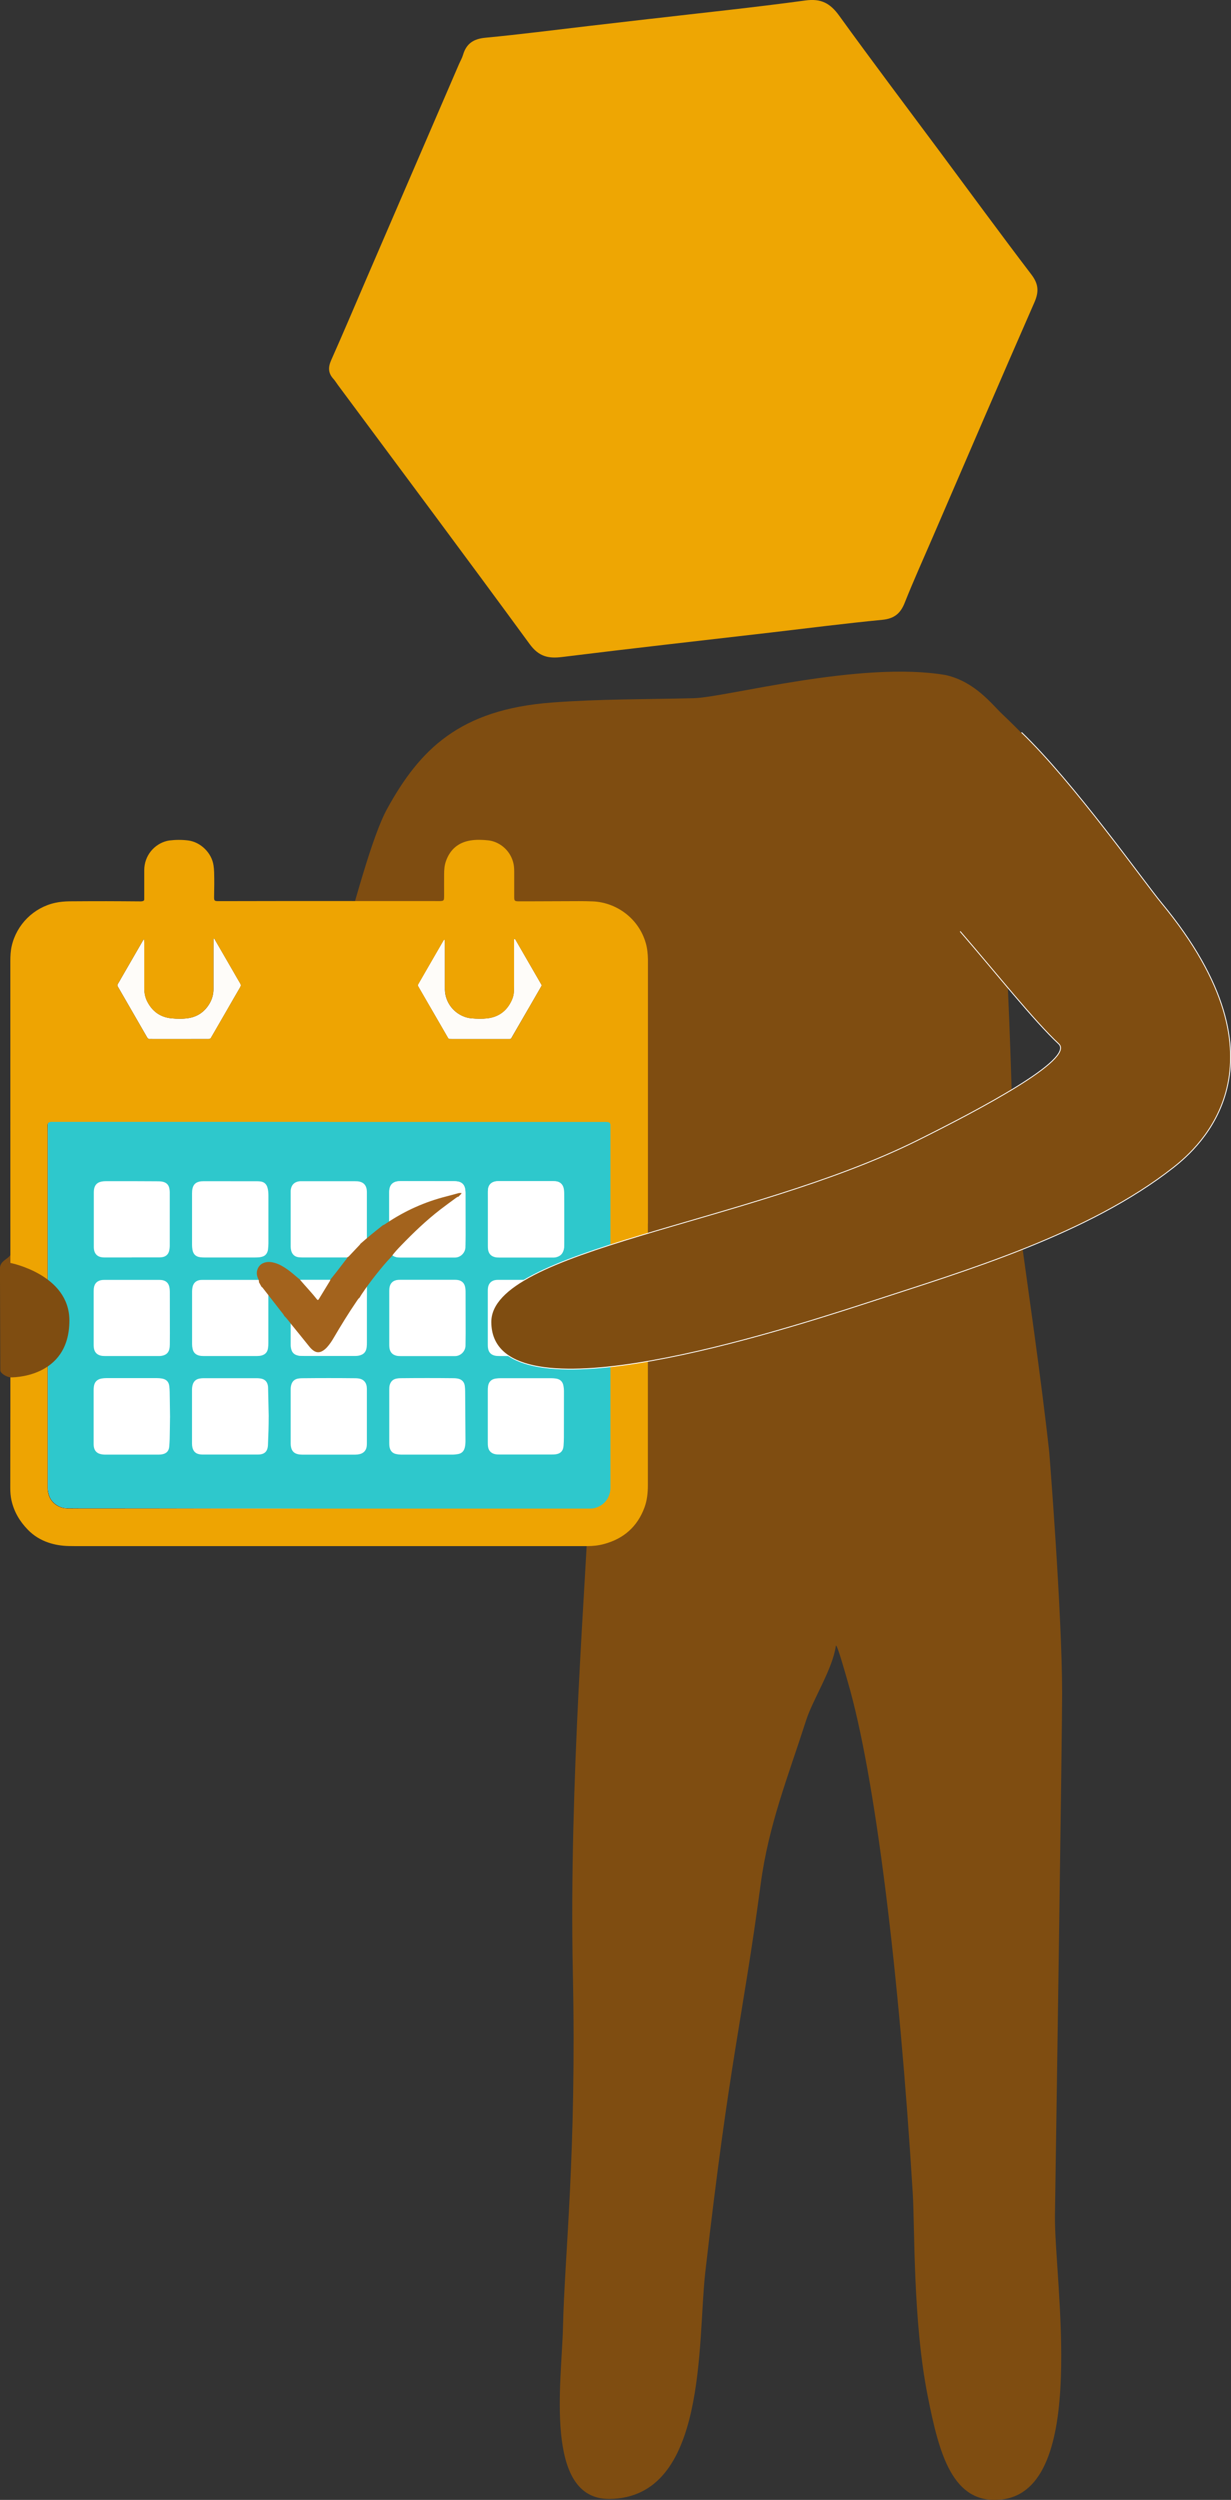 <svg xmlns="http://www.w3.org/2000/svg" id="Calque_2" data-name="Calque 2" viewBox="0 0 371.14 753.24"><rect x="0" y="0" width="371.14" height="753.24" fill="#333333" stroke="none"/><defs><style>      .cls-1, .cls-2 {        fill: #7f4d11;      }      .cls-3 {        fill: #a3631d;      }      .cls-4 {        fill: #fff;      }      .cls-2 {        stroke: #fff;        stroke-miterlimit: 10;        stroke-width: .26px;      }      .cls-5 {        fill: #eea402;      }      .cls-6 {        fill: #eea603;      }      .cls-7 {        fill: #fefcf9;      }      .cls-8 {        fill: #2ec8cc;      }    </style></defs><g id="pcitos_statut" data-name="pcitos statut"><g id="assoc"><g><path class="cls-1" d="M183.73,752.94c-19.88.18-14.34-35.57-13.99-51.81.48-21.75,4.13-52.16,2.97-106.8-1.21-57.22,4.14-120.65,5.07-146.16.15-4.04,13.41-9.82,13.14-13.85-.02-.36-.04-.71-.05-1.07h0c-5.13-36.92-26.71-124.59-38.49-146.44-.53-.98-2.09-1.87-3.25-1.97-6.92-.58-30.38,33.8-40.83,44.6-22.68,23.44,17.82-8.49,0-26.51-23.55-23.81-37.69,44.84-22.74,31.09,9.7-8.93,22.12-73.95,31.17-90.34,9.82-17.8,21.74-29.89,49.62-32,14.23-1.08,28.53-.95,42.81-1.31,9.81-.25,50.28-11.37,75.96-6.97,0,0,0,0,0,0,8.95,2.03,13.93,8.86,17.24,11.95,3.64,3.4,14.81,14.67,17.77,18.35,4.14,5.13-11.04,6.89-12.92,17.06-.15.81-7.43-2.55-7.29-1.57,5.59,40.57,4.49,98.84,7.27,119.11,2.56,18.64,6.76,47.35,9.15,69.24,0,0,3.88,48.4,3.88,72.72,0,12.73-1.65,123.15-2.16,157.18-.29,19.52,10.42,82.73-16.12,85.68-14.87,1.65-18.84-14-22.27-31.34-4.45-22.45-3.84-50.48-4.48-60.95-4.05-66.22-11.33-125.94-19.61-154.16-.38-1.31-3.39-12.09-3.58-10.74-.97,6.96-6.96,16.18-8.95,22.38-5.5,17.14-11.31,31.47-13.7,49.32-5.55,41.42-9.33,52.37-16.71,116.99-2.39,20.89.74,68.06-28.9,68.32Z"></path><g><path class="cls-7" d="M155.11,282.87c.25.07.31.28.41.46,2.5,4.32,4.99,8.64,7.49,12.97.07.12.14.24.21.36.1.16.09.32-.01.48-.11.18-.2.36-.31.54-2.75,4.77-5.5,9.54-8.27,14.3-.73,1.25-.4,1.08-1.82,1.08-5.44,0-10.89,0-16.33,0-.07,0-.14,0-.21,0-1.16,0-.96.08-1.52-.88-2.77-4.8-5.55-9.59-8.32-14.39-.1-.18-.19-.37-.31-.54-.18-.26-.15-.49,0-.76.66-1.13,1.31-2.27,1.96-3.4,1.77-3.07,3.55-6.14,5.32-9.21.12-.21.25-.41.37-.62.05-.09.12-.17.23-.12.05.02.09.1.1.16.01.24.02.48.02.72,0,4.44,0,8.88,0,13.32,0,.96.03,1.92.29,2.87,1.1,4.07,4.62,6.34,7.65,6.61,1.65.15,3.3.2,4.95,0,3.43-.43,5.83-2.29,7.26-5.41.41-.88.64-1.82.67-2.79.02-.48.03-.96.03-1.45,0-4.44,0-8.88,0-13.32,0-.33-.11-.68.12-.99Z"></path><path class="cls-7" d="M43.46,282.98c.01.4.04.73.04,1.06,0,4.58,0,9.15,0,13.73,0,1.4.25,2.75.89,3.99,1.52,2.97,3.92,4.73,7.28,5.07,1.72.17,3.45.2,5.15-.06,2.74-.43,4.84-1.9,6.28-4.26.86-1.41,1.28-2.95,1.27-4.61-.01-4.68,0-9.36,0-14.04,0-.34,0-.68,0-1.04.37-.04.4.27.5.45,1.83,3.15,3.65,6.31,5.48,9.47.69,1.19,1.36,2.39,2.07,3.57.25.41.24.73,0,1.14-1.36,2.31-2.69,4.64-4.03,6.97-1.48,2.56-2.96,5.12-4.44,7.68-.09.15-.19.29-.26.45-.17.41-.48.51-.91.51-1.76-.02-3.51,0-5.27,0-3.86,0-7.71,0-11.57,0-.24,0-.48-.02-.72,0-.45.05-.68-.17-.89-.54-1.57-2.75-3.16-5.48-4.74-8.22-1.26-2.17-2.51-4.35-3.77-6.53-.07-.12-.13-.25-.21-.36-.26-.35-.27-.67-.02-1.04.3-.46.56-.95.83-1.43,2.17-3.75,4.34-7.51,6.51-11.26.13-.22.21-.49.54-.7Z"></path><path class="cls-4" d="M99.3,337.94c27.6,0,55.19,0,82.79,0,.38,0,.76-.02,1.14.02.56.06.95.26.92,1-.01.34,0,.69,0,1.03,0,34.91,0,69.82,0,104.73,0,1.17.02,2.34,0,3.51-.03,2.95-1.86,5.93-5.02,6.48-.91.16-104.71-.26-151.91-.26-2.24,0-4.48.01-6.72-.02-1.45-.02-2.77-.45-3.91-1.38-.8-.65-1.37-1.44-1.71-2.4-.27-.78-.45-1.59-.44-2.42,0-.45,0-.9,0-1.34,0-27.13,0-54.26,0-81.39,0-8.16,0-16.32,0-24.48,0-.69,0-1.38-.02-2.07,0-.58.25-.84.85-.98.26-.06.55-.04.82-.04,1.86,0,3.72,0,5.58,0,25.87,0,51.75,0,77.62,0h0Z"></path><path class="cls-8" d="M99.3,337.94c27.6,0,55.19,0,82.79,0,.38,0,.76-.02,1.14.02.56.06.95.26.92,1-.01.34,0,.69,0,1.03,0,34.91,0,69.82,0,104.73,0,1.17.02,2.34,0,3.51-.03,2.95-1.86,5.93-5.02,6.48-.91.16-104.71-.26-151.91-.26-2.24,0-4.48.01-6.72-.02-1.45-.02-2.77-.45-3.91-1.38-.8-.65-1.37-1.44-1.71-2.4-.27-.78-.45-1.59-.44-2.42,0-.45,0-.9,0-1.34,0-27.13,0-54.26,0-81.39,0-8.16,0-16.32,0-24.48,0-.69,0-1.38-.02-2.07,0-.58.25-.84.85-.98.26-.06.55-.04.82-.04,1.86,0,3.72,0,5.58,0,25.87,0,51.75,0,77.62,0h0ZM140.31,375.17c-.02-.38.01-1.06.01-1.44,0-4.72,0-9.43,0-14.15,0-.59-.02-1.17-.19-1.74-.26-.9-.84-1.48-1.74-1.74-.53-.15-1.08-.2-1.63-.2-5.27,0-10.54-.02-15.81-.02-.34,0-.69,0-1.03.04-1.46.2-2.34,1.12-2.52,2.59-.03.24-.03.48-.03.72,0,5.44,0,10.88,0,16.31,0,.38.02.76.1,1.13.27,1.27,1.04,1.97,2.33,2.13.51.06,25.38.1,27.23.1,1.27,0,2.23,0,2.67,0,6.62,4.58-15.92,13.02-16.53,13.8-3.05,0-24.93-7.09-25.82-7.09-5.51,0-11.02,0-16.53,0-.45,0-.89.06-1.32.19-.86.27-1.41.83-1.66,1.69-.12.43-.2.87-.2,1.32,0,5.47,0,10.95,0,16.42,0,.52.08,1.03.24,1.52.25.77.77,1.3,1.53,1.56.39.13.79.24,1.21.23.41,0,.83.02,1.24.02,4.86,0,9.71,0,14.57,0,.58,0,1.17.02,1.75-.1,1.47-.31,2.21-1.1,2.38-2.59.06-.51.06-1.03.06-1.55,0-4.3,0-8.61,0-12.91,0-1.2.04-4.54.02-5.75.26.13,32.89.41,34.41-1.49,1.48-1.85,2.99-3.58,4.65-5.28.14.01,11.13-.05,16.49-.04.41,0,.83-.02,1.24-.06,1.43-.17,2.22-.92,2.51-2.33.12-.61.15-1.23.15-1.85,0-3.75,0-7.49,0-11.24,0-.93-.08-4.52-.14-4.86-.34-1.88-1.19-2.63-3.08-2.63-5.57-.01-11.14,0-16.71,0-.42,0-.82.05-1.22.18-1.01.33-1.6,1.02-1.78,2.07-.04.24-.05.48-.05.72.01,3.47.03,6.94.04,10.41-.05,2.74,17.61,11.2,17.59,12.68-.01,1.02-38.52-.93-38.54-3.72,0-.9,14.13-1.95,14.13-3.08ZM147.07,426.86c0,2.55,0,5.09,0,7.64,0,.48,0,.97.08,1.44.17,1.19.97,1.98,2.14,2.21.58.12,1.17.1,1.75.1,5.06,0,10.13,0,15.19,0,.41,0,.83,0,1.24-.05,1.52-.18,2.34-1.04,2.44-2.58.06-.86.1-1.72.1-2.58.02-4.65.02-9.3.02-13.94,0-.51-.06-1.03-.15-1.54-.23-1.28-.99-2.01-2.27-2.19-.48-.07-.96-.11-1.44-.11-5.06,0-10.13,0-15.19,0-.51,0-1.03.03-1.54.11-1.3.19-2.1,1-2.29,2.3-.07.48-.08.96-.08,1.44,0,2.58,0,5.16,0,7.75ZM81.02,426.8c-.06-2.82-.13-5.64-.19-8.46,0-.27-.01-.55-.06-.82-.21-1.23-.93-1.95-2.17-2.16-.37-.06-.75-.1-1.13-.1-5.37,0-10.74,0-16.12,0-.41,0-.83.04-1.23.12-1.09.2-1.77.88-2.05,1.94-.12.46-.18.94-.18,1.43,0,5.4,0,10.81,0,16.21,0,.42.04.83.14,1.23.27,1.06.91,1.76,2.01,1.97.3.06.61.1.92.1,5.61,0,11.23.02,16.84,0,1.97,0,2.91-.94,2.99-2.89.12-2.85.23-5.71.22-8.57ZM110.61,426.84c0-2.65,0-5.3,0-7.95,0-.38,0-.76-.05-1.13-.18-1.31-1.02-2.18-2.33-2.4-.37-.06-.75-.09-1.13-.09-5.34-.06-10.68-.06-16.02,0-.41,0-.83.04-1.23.11-1.01.18-1.67.77-1.99,1.74-.15.46-.22.93-.22,1.42,0,5.51,0,11.02,0,16.53,0,.42.06.82.17,1.22.27.98.91,1.6,1.9,1.84.47.12.95.16,1.43.16,5.31,0,10.61,0,15.92,0,.45,0,.89-.04,1.33-.14,1.26-.29,2.04-1.14,2.18-2.42.04-.38.04-.76.04-1.13,0-2.58,0-5.16,0-7.75ZM69.51,355.91c-2.72,0-5.44,0-8.16,0-.45,0-.89.03-1.33.14-1.09.26-1.72.95-1.97,2.01-.12.5-.15,1.02-.15,1.54,0,5.16,0,10.32,0,15.48,0,.48.04.96.12,1.44.23,1.38,1.01,2.14,2.39,2.3.54.07,1.1.07,1.65.07,4.82,0,9.64,0,14.46,0,.52,0,1.03-.01,1.55-.05.31-.02.61-.09.91-.17.92-.23,1.47-.84,1.73-1.73.05-.16.08-.34.1-.51.05-.58.12-1.16.12-1.75,0-4.78,0-9.56,0-14.34,0-.9-.05-1.79-.33-2.65-.31-.93-.94-1.51-1.91-1.68-.37-.06-.75-.09-1.13-.09-2.68,0-5.37,0-8.05,0ZM69.4,408.58c2.69,0,5.37,0,8.06,0,.48,0,.96-.04,1.43-.17,1.13-.31,1.75-1.05,1.91-2.18.08-.51.11-1.03.11-1.54,0-5.06,0-10.12,0-15.17,0-.55-.04-1.1-.13-1.64-.2-1.22-.95-1.96-2.17-2.18-.27-.05-.55-.06-.82-.06-5.58,0-11.16,0-16.73,0-.21,0-.41,0-.62.02-1.3.14-2.15.91-2.4,2.19-.08.4-.13.82-.13,1.23,0,5.3,0,10.6,0,15.9,0,.49.05.96.16,1.43.22,1.03.82,1.71,1.86,2,.47.13.95.17,1.43.17,2.69,0,5.37,0,8.06,0ZM117.36,426.75c0,2.69,0,5.37,0,8.06,0,.48.02.96.14,1.43.27,1.04.92,1.67,1.97,1.88.47.1.95.16,1.43.16,5.2,0,10.4,0,15.61,0,.51,0,1.03-.07,1.54-.15,1.14-.19,1.82-.87,2.09-2,.16-.68.2-1.36.2-2.05-.03-4.92-.06-9.85-.1-14.77,0-.58-.03-1.17-.11-1.75-.17-1.21-.93-1.97-2.15-2.19-.37-.07-.75-.1-1.13-.11-5.37-.06-10.75-.06-16.12,0-.38,0-.76.04-1.13.11-1.05.18-1.72.79-2.06,1.8-.17.5-.18,1.01-.18,1.53,0,2.69,0,5.37,0,8.06ZM51.27,427.1c-.04-2.66-.06-5.13-.11-7.61-.01-.62-.05-1.24-.12-1.85-.16-1.29-.88-2.03-2.17-2.27-.54-.1-1.09-.14-1.64-.14-5.03,0-10.05,0-15.08,0-.52,0-1.03.04-1.54.13-1.35.25-2.13,1.05-2.31,2.41-.06.41-.07.82-.07,1.24,0,5.3,0,10.59,0,15.89,0,.31,0,.62.05.93.17,1.27.9,2.06,2.15,2.32.37.08.75.13,1.12.13,5.44,0,10.88,0,16.32,0,.34,0,.69-.03,1.02-.09,1.34-.25,2.04-1.02,2.14-2.38.06-.75.11-1.51.13-2.27.05-2.2.07-4.4.1-6.42ZM110.61,367.43h0c0-2.65,0-5.3,0-7.95,0-.38,0-.76-.06-1.13-.2-1.19-.85-1.99-2.07-2.3-.51-.13-1.02-.14-1.54-.14-5.23,0-10.47,0-15.7,0-.24,0-.48,0-.72,0-1.76.11-2.77,1.14-2.88,2.9,0,.1,0,.21,0,.31,0,5.51,0,11.01,0,16.52,0,.42.05.82.16,1.22.32,1.14,1.08,1.82,2.26,1.96.38.04.76.05,1.13.06,5.27,0,10.54,0,15.81,0,.41,0,.83-.01,1.24-.07,1.26-.18,2.12-1.04,2.31-2.3.06-.37.06-.75.06-1.13,0-2.65,0-5.3,0-7.95ZM28.24,397.09c0,2.61,0,5.23,0,7.84,0,.41,0,.83.06,1.24.18,1.15.8,1.94,1.97,2.26.48.13.95.15,1.43.15,4.75,0,9.5,0,14.25,0,.69,0,1.38,0,2.07,0,.45,0,.89-.07,1.32-.21.89-.29,1.46-.88,1.69-1.79.13-.5.17-1.02.17-1.53,0-1.1.02-2.2.02-3.3,0-4.13-.01-8.26-.02-12.38,0-.59-.04-1.17-.18-1.74-.23-.89-.76-1.52-1.66-1.81-.47-.15-.94-.18-1.43-.18-5.47,0-10.95,0-16.42,0-.21,0-.41,0-.62.02-1.52.14-2.46,1.05-2.61,2.57-.03.34-.03.69-.04,1.03,0,2.61,0,5.23,0,7.84ZM39.68,378.86c2.69,0,5.37,0,8.06,0,.38,0,.76,0,1.13-.06,1.18-.18,1.93-.89,2.16-2.05.09-.44.15-.89.15-1.33,0-5.4,0-10.8,0-16.21,0-.38-.05-.75-.12-1.12-.21-1.09-.87-1.75-1.95-2.01-.64-.15-1.3-.15-1.95-.15-2.13-.02-4.27-.03-6.4-.03-2.93,0-5.85,0-8.78,0-.59,0-1.17.05-1.74.21-.89.26-1.48.82-1.77,1.72-.17.54-.19,1.08-.19,1.63,0,5.33,0,10.67,0,16,0,.31,0,.62.04.93.19,1.47,1.11,2.34,2.6,2.46.31.03.62.03.93.03,2.62,0,5.23,0,7.85,0ZM158.63,385.63h0c-2.75,0-5.51,0-8.26,0-.28,0-.55,0-.83.03-1.37.15-2.25,1.03-2.42,2.4-.04.31-.05.62-.05.93,0,5.37,0,10.73,0,16.1,0,.41.01.83.09,1.23.19,1.07.78,1.8,1.87,2.1.51.14,1.02.16,1.53.16,4.03,0,8.06,0,12.08,0,1.27,0,2.55,0,3.82,0,.55,0,1.1-.05,1.63-.22.94-.29,1.52-.92,1.76-1.85.13-.5.19-1.01.19-1.53,0-5.26,0-10.53,0-15.79,0-.52-.06-1.03-.19-1.53-.27-1.02-.92-1.67-1.95-1.93-.41-.1-.82-.1-1.23-.1-2.69,0-5.37,0-8.06,0Z"></path><path class="cls-5" d="M195.33,368.67c0,26.27,0,52.54,0,78.81,0,2.29-.22,4.54-1.01,6.7-2.15,5.84-6.3,9.47-12.28,11.06-1.64.44-3.31.61-5.01.61-50.72,0-101.43,0-152.15,0-1.38,0-2.76.02-4.13-.02-2.11-.05-4.18-.36-6.19-1.05-2.35-.8-4.42-2.07-6.16-3.86-2.46-2.52-4.19-5.44-4.95-8.9-.27-1.22-.35-2.45-.35-3.69,0-3.1,0-6.2.01-9.3,0-4.85.02-9.71.02-14.56,0-12.71,0-25.41,0-38.12,0-32.26,0-64.53-.01-96.79,0-1.52.07-3.02.41-4.51,1.47-6.48,6.63-11.61,13.13-13.03,1.42-.31,2.86-.42,4.31-.45.17,0,.34,0,.52,0,3.51-.02,7.03-.05,10.54-.04,3.31,0,6.61.04,9.92.06.38,0,.76.03,1.13-.09.27-.08.41-.24.41-.52,0-.28,0-.55,0-.83,0-2.65,0-5.3,0-7.95,0-4.39,3.03-7.9,6.89-8.83.2-.05.4-.09.61-.12,1.92-.24,3.85-.26,5.77-.01,3.71.48,7.08,3.72,7.62,7.54.1.68.16,1.37.18,2.05.07,2.41.04,4.82-.01,7.23-.03,1.37.05,1.46,1.44,1.46,5.89,0,11.78-.02,17.67-.03,6.82,0,13.64,0,20.47,0,8.99,0,17.99,0,26.98.01.45,0,.9.02,1.34.01.27,0,.55-.01.82-.06.37-.06.55-.24.59-.61.04-.38.04-.76.04-1.13,0-2.1-.02-4.2,0-6.3,0-1.35.1-2.69.56-3.97,1.25-3.52,3.74-5.62,7.43-6.21,1.77-.28,3.57-.21,5.36-.02,3.05.34,6.39,2.65,7.46,6.56.26.94.32,1.9.32,2.86,0,2.34,0,4.68,0,7.02,0,.21,0,.41,0,.62,0,1.15.14,1.29,1.32,1.31.83.01,1.65,0,2.48,0,5.24-.02,10.47-.05,15.71-.06,1.41,0,2.83.02,4.24.08,6.95.3,13.77,5.01,15.93,12.6.46,1.6.6,3.24.64,4.9,0,.31,0,.62,0,.93v78.61ZM99.19,338.02h0c-25.87,0-51.75,0-77.62,0-1.86,0-3.72,0-5.58,0-.28,0-.56-.02-.82.04-.61.14-.86.4-.85.98.01.69.02,1.38.02,2.07,0,8.16,0,16.32,0,24.48,0,27.13,0,54.26,0,81.39,0,.45,0,.9,0,1.34,0,.84.17,1.64.44,2.42.34.96.92,1.75,1.71,2.4,1.14.93,2.47,1.36,3.91,1.38,2.24.03,4.48.02,6.72.02,47.2,0,94.4,0,141.59,0,3,0,5.99,0,8.99,0,.41,0,.83,0,1.23-.07,3.15-.63,5.09-3.19,5.11-6.13.01-1.17,0-2.34,0-3.51,0-34.91,0-69.82,0-104.73,0-.34-.01-.69,0-1.03.03-.73-.36-.93-.92-1-.37-.04-.76-.02-1.14-.02-27.6,0-55.19,0-82.79,0ZM155.11,282.87c-.23.3-.12.66-.12.99,0,4.44,0,8.88,0,13.32,0,.48-.02.96-.03,1.45-.03.98-.26,1.91-.67,2.79-1.43,3.12-3.83,4.98-7.26,5.41-1.65.21-3.3.16-4.95,0-3.03-.27-6.55-2.54-7.65-6.61-.25-.94-.29-1.9-.29-2.87,0-4.44,0-8.88,0-13.32,0-.24,0-.48-.02-.72,0-.06-.05-.14-.1-.16-.11-.05-.18.03-.23.12-.12.21-.25.41-.37.62-1.77,3.07-3.55,6.14-5.32,9.21-.65,1.13-1.3,2.27-1.96,3.4-.16.27-.19.5,0,.76.12.17.2.36.31.54,2.77,4.8,5.55,9.59,8.32,14.39.55.96.36.87,1.52.88.07,0,.14,0,.21,0,5.44,0,10.89,0,16.33,0,1.41,0,1.09.17,1.82-1.08,2.77-4.76,5.51-9.54,8.27-14.3.1-.18.2-.36.31-.54.1-.16.11-.32.01-.48-.07-.12-.14-.24-.21-.36-2.49-4.32-4.99-8.65-7.49-12.97-.1-.17-.16-.39-.41-.46ZM43.46,282.98c-.33.2-.41.47-.54.7-2.17,3.75-4.34,7.5-6.51,11.26-.28.48-.53.97-.83,1.43-.25.37-.24.7.02,1.04.08.11.14.24.21.36,1.26,2.18,2.51,4.35,3.77,6.53,1.58,2.74,3.17,5.48,4.74,8.22.21.37.45.59.89.54.24-.03.48,0,.72,0,3.86,0,7.71,0,11.57,0,1.76,0,3.51-.01,5.27,0,.42,0,.73-.1.91-.51.07-.16.17-.3.26-.45,1.48-2.56,2.96-5.12,4.44-7.68,1.34-2.32,2.68-4.65,4.03-6.97.24-.41.25-.73,0-1.14-.71-1.18-1.39-2.38-2.07-3.57-1.82-3.16-3.65-6.32-5.48-9.47-.1-.18-.13-.48-.5-.45,0,.35,0,.7,0,1.04,0,4.68,0,9.36,0,14.04,0,1.66-.41,3.21-1.27,4.61-1.45,2.36-3.54,3.83-6.28,4.26-1.7.27-3.43.24-5.15.06-3.36-.34-5.76-2.1-7.28-5.07-.64-1.24-.89-2.59-.89-3.99,0-4.58,0-9.15,0-13.73,0-.33-.02-.66-.04-1.06Z"></path><path class="cls-4" d="M147.09,367.4c0-2.62,0-5.24,0-7.86,0-.34,0-.69.04-1.03.15-1.52,1.09-2.44,2.62-2.57.21-.02.41-.02.62-.02,5.48,0,10.97,0,16.45,0,.48,0,.96.03,1.43.18.9.3,1.43.92,1.67,1.81.15.57.18,1.15.18,1.74,0,4.14.01,8.27.02,12.41,0,1.1-.03,3.65-.04,3.82-.11,1.65-1.49,3.02-3.15,3.03,0,0-.02,0-.03,0-.69,0-11.59,0-16.35,0-.48,0-.96-.02-1.43-.15-1.17-.32-1.79-1.11-1.97-2.27-.06-.41-.06-.82-.06-1.24,0-2.62,0-5.24,0-7.86Z"></path><path class="cls-4" d="M117.36,397.09c0-2.62,0-5.24,0-7.86,0-.34,0-.69.04-1.03.15-1.52,1.09-2.44,2.62-2.57.21-.02.41-.02.62-.02,5.48,0,10.97,0,16.45,0,.48,0,.96.03,1.43.18.9.3,1.43.92,1.67,1.81.15.57.18,1.15.18,1.74,0,4.14.01,8.27.02,12.41,0,1.1-.03,3.65-.04,3.82-.11,1.65-1.49,3.02-3.15,3.03,0,0-.02,0-.03,0-.69,0-11.59,0-16.35,0-.48,0-.96-.02-1.43-.15-1.17-.32-1.79-1.11-1.97-2.27-.06-.41-.06-.82-.06-1.24,0-2.62,0-5.24,0-7.86Z"></path><path class="cls-4" d="M117.34,367.4c0-2.62,0-5.24,0-7.86,0-.34,0-.69.04-1.03.15-1.52,1.09-2.44,2.62-2.57.21-.02.41-.02.62-.02,5.48,0,10.97,0,16.45,0,.48,0,.96.03,1.43.18.9.3,1.43.92,1.67,1.81.15.57.18,1.15.18,1.74,0,4.14.01,8.27.02,12.41,0,1.1-.03,3.65-.04,3.82-.11,1.65-1.49,3.02-3.15,3.03,0,0-.02,0-.03,0-.69,0-11.59,0-16.35,0-.48,0-.96-.02-1.43-.15-1.17-.32-1.79-1.11-1.97-2.27-.06-.41-.06-.82-.06-1.24,0-2.62,0-5.24,0-7.86Z"></path><path class="cls-3" d="M78.06,386.3c.08-.44-.14-.8-.3-1.18-.37-.89-.46-1.79-.11-2.71.41-1.08,1.18-1.74,2.29-2.03,1-.26,1.98-.13,2.94.15,1.4.41,2.63,1.16,3.82,1.99,1.1.77,2.09,1.68,3.12,2.53.21.17.43.34.65.51.01.03.01.07.03.1,1.69,1.98,3.5,3.86,5.11,5.91.13.17.3.15.43-.01.06-.08.12-.17.17-.26,1-1.64,2-3.28,3-4.92.16-.26.35-.51.4-.83.61-.77,1.24-1.54,1.84-2.31.88-1.13,1.75-2.26,2.61-3.4.24-.32.56-.6.66-1.02.25-.06.41-.23.57-.4,1.07-1.13,2.14-2.26,3.21-3.4.07-.07.11-.17.16-.26,1.1-.94,2.18-1.89,3.3-2.81,1.14-.94,2.31-1.85,3.46-2.77.43-.14.79-.41,1.16-.66,5.52-3.7,11.5-6.39,17.95-8.02,1.3-.33,2.58-.69,3.87-1.04h.77c-.18.52-.65.68-.85,1.06-.39.07-.69.3-.99.52-1.52,1.12-3.05,2.23-4.55,3.38-4.25,3.29-8.13,6.99-11.85,10.85-1.05,1.09-2.09,2.18-2.96,3.43-1.66,1.7-3.16,3.54-4.63,5.39-1.52,1.91-2.96,3.88-4.32,5.91-.21.31-.39.64-.59.97-.39.3-.64.71-.91,1.11-2.48,3.63-4.78,7.38-7,11.17-.54.92-1.14,1.8-1.85,2.6-.46.52-.98.97-1.59,1.29-.83.43-1.64.4-2.44-.11-.59-.38-1.05-.88-1.48-1.42-1.77-2.19-3.53-4.39-5.32-6.57-.69-.85-1.32-1.76-2.12-2.52-.3-.59-.74-1.06-1.14-1.58-1.71-2.22-3.44-4.43-5.17-6.64-.17-.21-.31-.46-.57-.58-.26-.48-.53-.95-.79-1.43Z"></path></g><path class="cls-1" d="M3.13,415.01h0c-1.36-.19-3.03-1.28-3.03-2.1l-.11-30.79c0-2.23,2.57-2.8,3.11-3.98l.02-.05v2.44s17.8,3.44,17.8,17.34c0,17.68-17.8,17.14-17.8,17.14Z"></path><path class="cls-2" d="M307.99,220.68c15.83,15.23,36.65,44.68,42.25,51.46,40.09,48.55,11.16,73.63,3.58,79.59-25.75,20.22-62.51,31.08-92.21,40.77-34.47,11.24-113.42,35.44-113.61,5.89-.14-21.94,77.58-29.47,128.4-54.68,19.05-9.45,47.68-24.61,42.8-29.18-7.63-7.15-18.36-20.77-29.72-33.89"></path></g><path class="cls-6" d="M196.11,5.68c15.58-1.81,31.18-3.42,46.71-5.54,4.78-.65,7.5.87,10.2,4.6,9.93,13.74,20.16,27.28,30.28,40.89,9.2,12.38,18.31,24.82,27.65,37.08,2.16,2.84,2.34,5.14.93,8.37-10.32,23.53-20.46,47.15-30.65,70.73-2.85,6.6-5.82,13.17-8.48,19.85-1.29,3.25-3.21,4.76-6.78,5.1-11.25,1.09-22.48,2.53-33.71,3.84-20.94,2.43-41.89,4.77-62.8,7.36-4.23.53-7.04-.17-9.77-3.89-19.12-26.13-38.51-52.06-57.81-78.06-.46-.62-.85-1.29-1.37-1.86-1.59-1.74-1.61-3.5-.65-5.65,3.66-8.22,7.16-16.5,10.72-24.76,9.27-21.47,18.53-42.94,27.8-64.41.41-.94.95-1.85,1.23-2.82,1-3.38,3.15-4.8,6.72-5.14,10.49-1,20.94-2.35,31.41-3.57,6.13-.71,12.26-1.42,18.38-2.13Z"></path></g></g></svg>